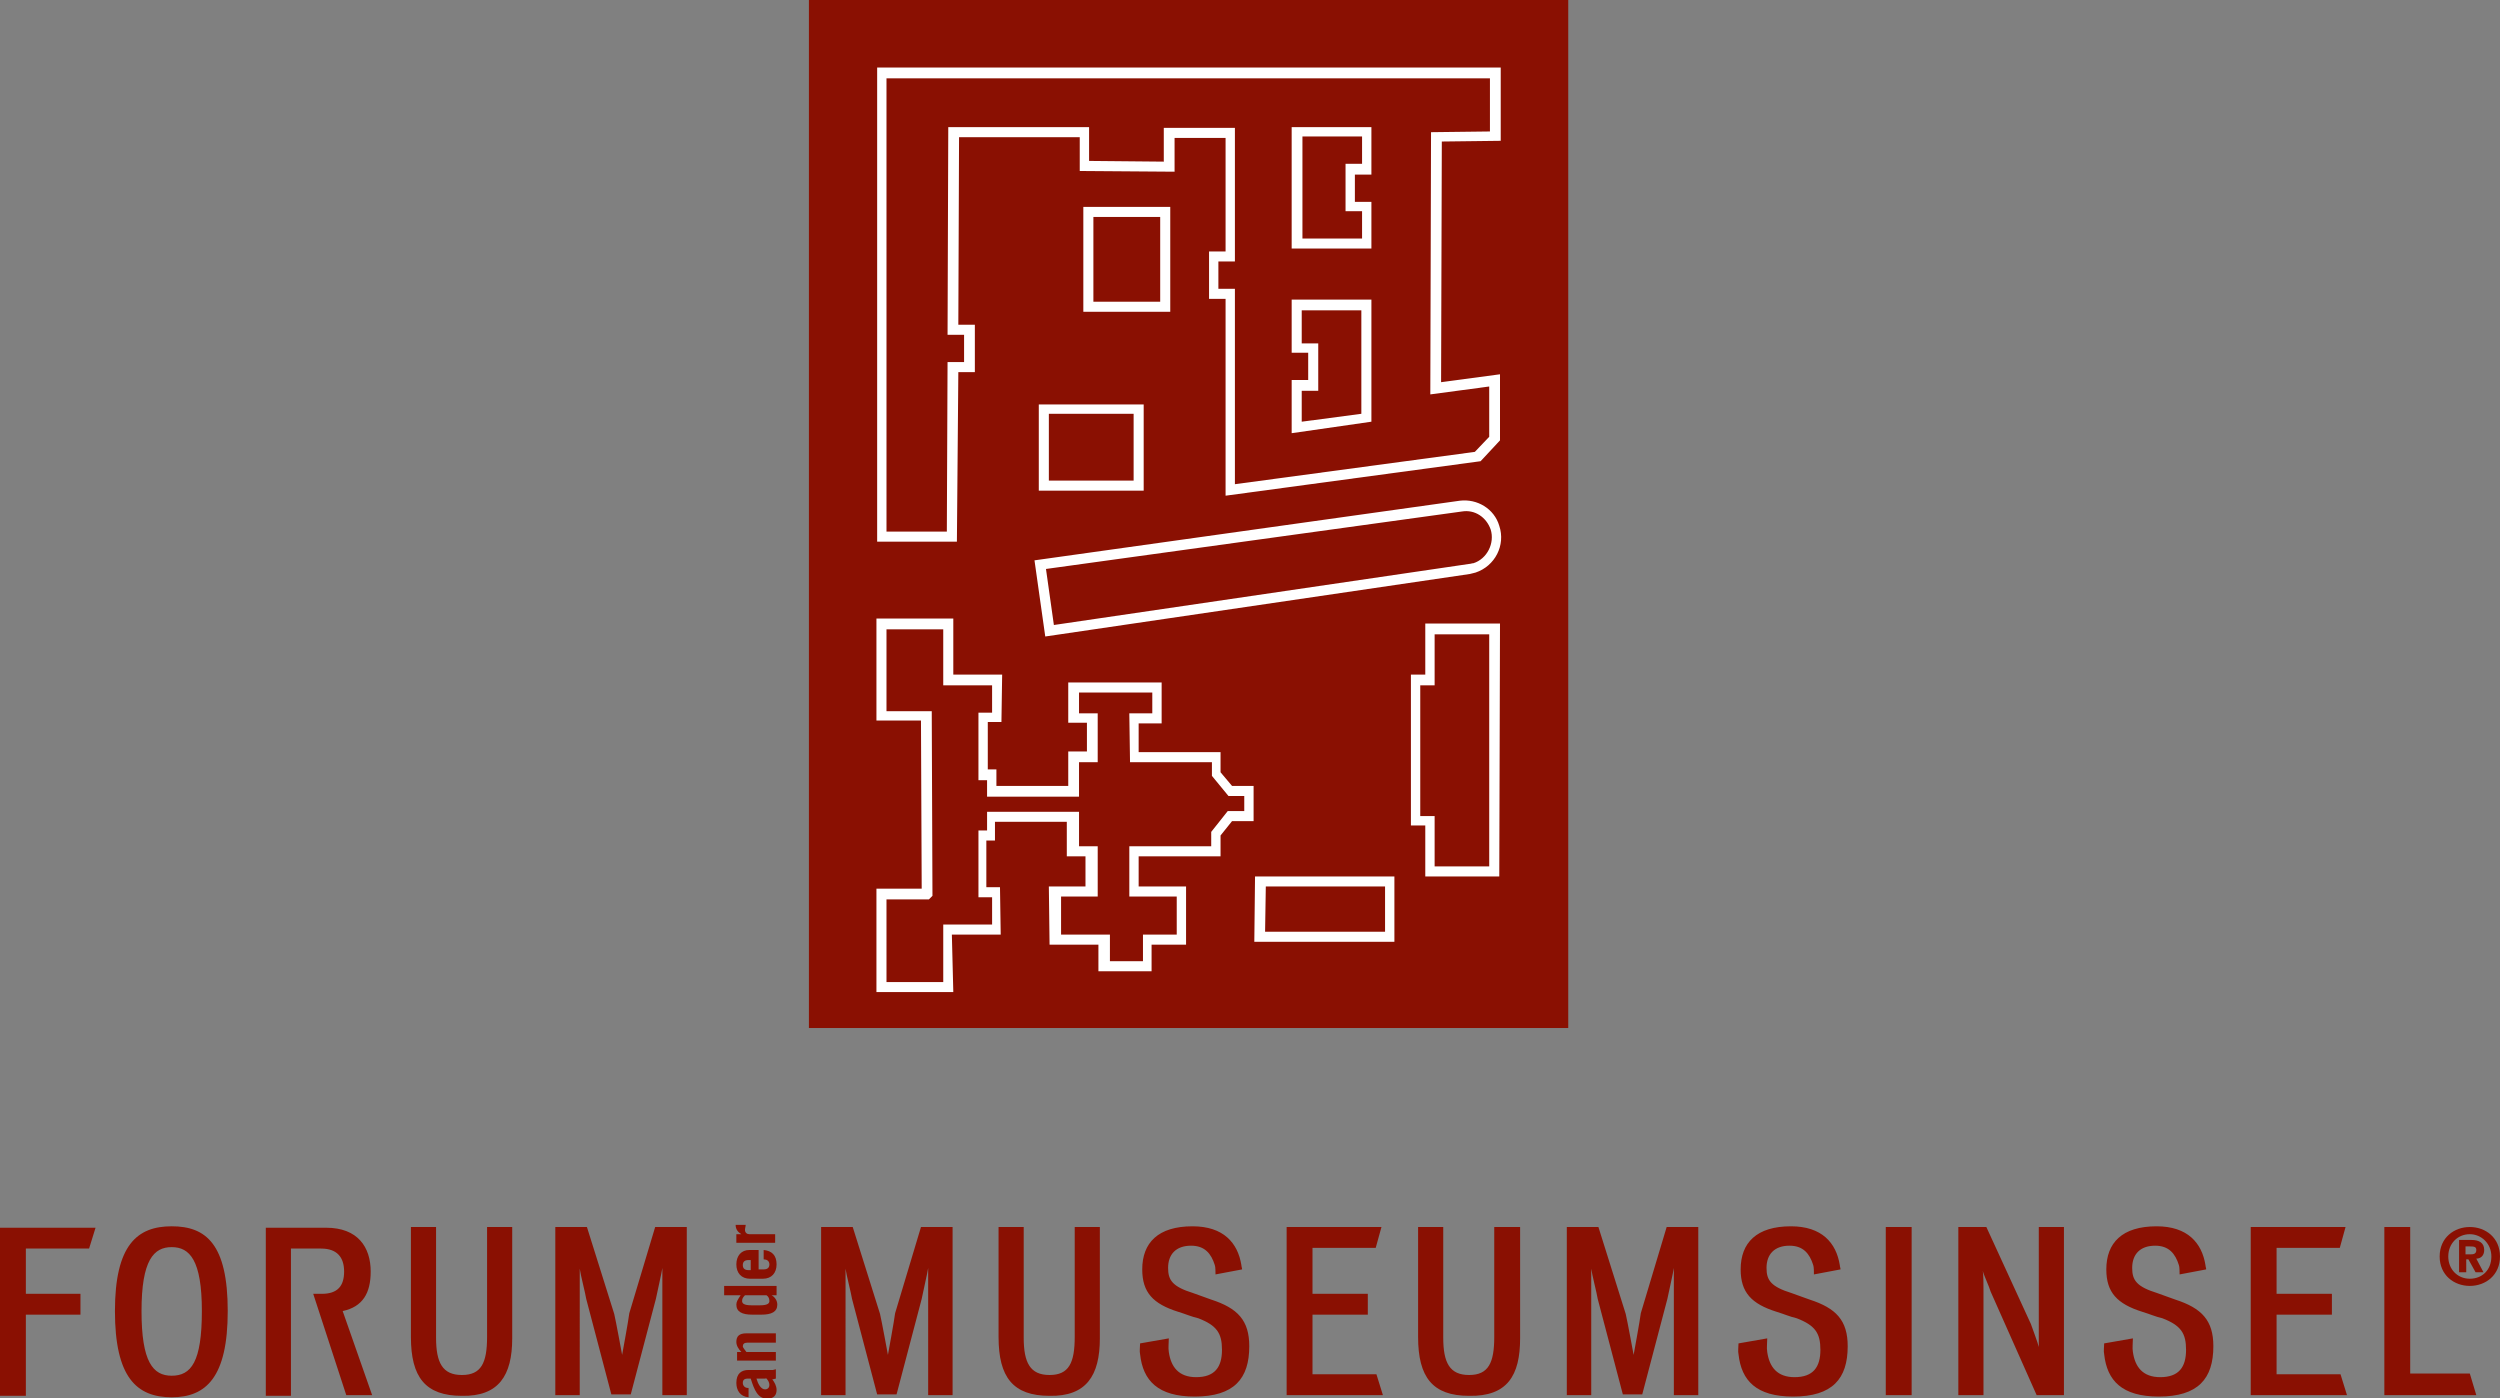 <?xml version="1.0" encoding="utf-8"?>
<!-- Generator: Adobe Illustrator 26.3.1, SVG Export Plug-In . SVG Version: 6.00 Build 0)  -->
<svg version="1.1" id="Ebene_1" xmlns="http://www.w3.org/2000/svg" xmlns:xlink="http://www.w3.org/1999/xlink" x="0px" y="0px"
	 viewBox="0 0 348 194.6" style="enable-background:new 0 0 348 194.6;" xml:space="preserve">
<rect x="0" y="0" width="348" height="194.6" fill="#808080" stroke="none"/>
<style type="text/css">
	.st0{fill:#8A1002;}
	.st1{fill:#FFFFFF;}
</style>
<polygon class="st0" points="112.6,143.1 112.6,0 218.3,0 218.3,143.1 112.6,143.1 "/>
<path class="st1" d="M132.7,138.1H122l0-14.4h6.3l-0.1-23.4H122l0-14.2h10.7l0,7.8l6.8,0l-0.1,6.6h-1.9v6.6h1.2l0,2.3h10v-4.8h2.6
	v-4h-2.6V95h13l0,5.7h-3.2l0,4h11.4v2.8l1.6,1.9h3v4.9h-3l-1.6,2v2.9h-11.4v4.2h6.6l0,8.1h-4.8l0,3.7h-7.4l0-3.7h-6.8l-0.1-8.1h5.1
	v-4.2h-2.6v-4.8h-10l0,2.6h-1.2v6.5h1.9l0.1,6.6l-6.8,0L132.7,138.1z M123.4,136.7h7.9l0-8l6.8,0l0-3.8h-1.9v-9.3h1.2l0-2.6h12.8
	v4.8h2.6v7h-5.1l0,5.3h6.8l0,3.7h4.6l0-3.7h4.7l0-5.3h-6.6v-7h11.4v-2l2.3-2.9h2.3v-2.1H171l-2.3-2.8v-1.9h-11.4l-0.1-6.8h3.2l0-2.9
	h-10.2v2.9h2.6v6.8h-2.6v4.8h-12.8l0-2.3h-1.2v-9.4h1.9l0-3.8l-6.8,0l0-7.8h-7.9l0,11.4h6.3l0.1,25.7l-0.5,0.5h-5.9L123.4,136.7z
	 M194.1,131.1h-19.5l0.1-9.1h19.4L194.1,131.1z M176.1,129.7h16.7l0-6.3h-16.6L176.1,129.7z M208.7,122h-10.3v-7.1h-2v-21l2,0v-7.1
	l10.4,0L208.7,122z M199.8,120.6h7.5l0-32.3l-7.6,0v7.1l-2,0v18.2h2V120.6z M145.5,88.6L144,78l59.2-8.3c2.4-0.3,4.8,1.1,5.5,3.5
	c0.9,2.7-0.6,5.6-3.3,6.5c-0.3,0.1-0.5,0.1-0.8,0.2L145.5,88.6z M145.6,79.2l1.1,7.8l57.8-8.5c0.2,0,0.4-0.1,0.6-0.1
	c1.9-0.6,3-2.8,2.4-4.7c-0.6-1.7-2.2-2.8-4-2.5L145.6,79.2z M133.2,75.4h-11.1v-66l86.8,0v10.2l-8.2,0.1l-0.1,33.5l8.2-1.1v9.2
	l-2.7,2.9l-35.5,4.8l0-27.4h-2.3l0-6.6h2.3l0-15.8h-7.1l0,4.7l-13.2-0.1l0-4.7l-16.8,0l-0.1,26.1h2.3l0,6.6h-2.3L133.2,75.4z
	 M123.5,74h8.3l0.1-23.6h2.3l0-3.8h-2.3l0.1-28.9l19.6,0l0,4.7l10.4,0.1l0-4.7h9.9l0,18.6h-2.3l0,3.8h2.3l0,27.2l33.4-4.5l2-2.1v-7
	l-8.2,1.1l0.1-36.5l8.2-0.1v-7.4l-84,0V74z M179.8,60.3l0-7.4h2.3l0-3.8h-2.3l0-7.4h11.1l0,17L179.8,60.3z M181.2,54.3l0,4.4
	l8.3-1.1l0-14.4h-8.3l0,4.6h2.3l0,6.6H181.2z M190.9,34.6h-11.1l0-16.9l11.1,0l0,6.6h-2.3l0,3.8h2.3L190.9,34.6z M181.3,33.2h8.3
	l0-3.8h-2.3l0-6.6h2.3l0-3.8l-8.3,0L181.3,33.2z"/>
<path class="st1" d="M159.2,68.3h-14.6V56.3h14.6V68.3z M146,66.9h11.8v-9.3H146V66.9z M162.9,43.4h-12.1V28.8h12.1V43.4z M152.2,42
	h9.3V30.2h-9.3V42z"/>
<path class="st0" d="M344.7,194.2l-0.9-3h-8.3v-20.4h-3.6v23.4H344.7L344.7,194.2z M316.9,191.3V183h7.7v-2.9h-7.7v-6.4h8.8l0.8-2.9
	h-13.2v23.4h13.4l-0.9-2.9H316.9L316.9,191.3z M296.8,176.5c0-1.9,1.1-3.1,3.2-3.1c1.9,0,2.8,1.1,3.3,2.7c0.1,0.2,0.1,1.1,0.1,1.3
	l3.7-0.7c0-0.2-0.1-0.4-0.1-0.6c-0.5-3.1-2.5-5.4-6.8-5.4c-4.8,0-7,2.3-7,6c0,3.2,1.5,4.8,5,5.9c1,0.3,1.9,0.7,2.8,0.9
	c2.6,1,3.3,2.1,3.3,4.4c0,2.4-1,3.8-3.6,3.8c-2.4,0-3.5-1.4-3.8-3.5c-0.1-0.6,0-1.2,0-1.9l-4,0.7c0,0.5-0.1,1.1,0,1.5
	c0.4,3.7,2.5,5.9,7.6,5.9c5.5,0,7.6-2.5,7.6-7c0-3.6-1.6-5.3-5.3-6.5c-0.6-0.2-1.9-0.7-2.5-0.9C297.4,179.1,296.8,178.2,296.8,176.5
	L296.8,176.5z M283.5,194.2h3.8v-23.4h-3.5c0,0.3,0,13.2,0,13.2c0,0.4,0,2.9,0,3.5c-0.1-0.5-1-2.9-1.1-3.2l-6.2-13.5h-3.9v23.4h3.5
	c0,0,0-14.6,0-14.7c0-0.5,0-2.1-0.1-2.6c0.1,0.5,0.9,2.2,1.1,2.9L283.5,194.2L283.5,194.2z M262.5,194.2h3.6v-23.4h-3.6V194.2
	L262.5,194.2z M245.9,176.5c0-1.9,1.1-3.1,3.2-3.1c1.9,0,2.8,1.1,3.3,2.7c0.1,0.2,0.1,1.1,0.1,1.3l3.7-0.7c0-0.2-0.1-0.4-0.1-0.6
	c-0.5-3.1-2.5-5.4-6.8-5.4c-4.8,0-7,2.3-7,6c0,3.2,1.5,4.8,5,5.9c1,0.3,1.9,0.7,2.8,0.9c2.6,1,3.3,2.1,3.3,4.4c0,2.4-1,3.8-3.6,3.8
	c-2.4,0-3.5-1.4-3.8-3.5c-0.1-0.6,0-1.2,0-1.9l-4,0.7c0,0.5-0.1,1.1,0,1.5c0.4,3.7,2.5,5.9,7.6,5.9c5.5,0,7.6-2.5,7.6-7
	c0-3.6-1.6-5.3-5.3-6.5c-0.6-0.2-1.9-0.7-2.5-0.9C246.5,179.1,245.9,178.2,245.9,176.5L245.9,176.5z M233,194.2h3.4v-23.4h-4.4
	l-3.6,12c-0.1,0.9-1,5.8-1,5.8s-0.9-4.9-1.1-5.7l-3.8-12.1h-4.4v23.4h3.4V181c0-0.8,0-3.6,0-4.4c0.1,0.8,0.8,3.5,0.9,4.2
	c0,0,3.5,13.3,3.5,13.3h2.7l3.5-13.3c0.2-1,0.8-3.6,0.9-4.3c0,0.8,0,3.4,0,4.3V194.2L233,194.2z M211.6,186.3c0-1.2,0-13.9,0-15.5
	h-3.6c0,2,0,14.6,0,15.3c0,3.6-0.8,5.3-3.5,5.3s-3.6-1.7-3.6-5.2c0-0.5,0-13.1,0-15.4h-3.5c0,1.5,0,14.9,0,15.3c0,5.6,2,8.2,7.1,8.2
	C209.8,194.4,211.6,191.5,211.6,186.3L211.6,186.3z M182.7,191.3V183h7.7v-2.9h-7.7v-6.4h8.8l0.8-2.9h-13.2v23.4h13.4l-0.9-2.9
	H182.7L182.7,191.3z M162.6,176.5c0-1.9,1.1-3.1,3.2-3.1c1.9,0,2.8,1.1,3.3,2.7c0.1,0.2,0.1,1.1,0.1,1.3l3.7-0.7
	c0-0.2-0.1-0.4-0.1-0.6c-0.5-3.1-2.5-5.4-6.8-5.4c-4.8,0-7,2.3-7,6c0,3.2,1.5,4.8,5,5.9c1,0.3,1.9,0.7,2.8,0.9
	c2.6,1,3.3,2.1,3.3,4.4c0,2.4-1,3.8-3.6,3.8c-2.4,0-3.5-1.4-3.8-3.5c-0.1-0.6,0-1.2,0-1.9l-4,0.7c0,0.5-0.1,1.1,0,1.5
	c0.4,3.7,2.5,5.9,7.6,5.9c5.5,0,7.6-2.5,7.6-7c0-3.6-1.6-5.3-5.3-6.5c-0.6-0.2-1.9-0.7-2.5-0.9C163.2,179.1,162.6,178.2,162.6,176.5
	L162.6,176.5z M153.1,186.3c0-1.2,0-13.9,0-15.5h-3.5c0,2,0,14.6,0,15.3c0,3.6-0.8,5.3-3.5,5.3c-2.7,0-3.6-1.7-3.6-5.2
	c0-0.5,0-13.1,0-15.4h-3.5c0,1.5,0,14.9,0,15.3c0,5.6,2,8.2,7.1,8.2C151.2,194.4,153.1,191.5,153.1,186.3L153.1,186.3z M129.2,194.2
	h3.4v-23.4h-4.4l-3.6,12c-0.1,0.9-1,5.8-1,5.8s-0.9-4.9-1.1-5.7l-3.8-12.1h-4.4v23.4h3.4V181c0-0.8,0-3.6,0-4.4
	c0.1,0.8,0.8,3.5,0.9,4.2c0,0,3.5,13.3,3.5,13.3h2.7l3.5-13.3c0.2-1,0.8-3.6,0.9-4.3c0,0.8,0,3.4,0,4.3V194.2L129.2,194.2z
	 M92.2,194.2h3.4v-23.4h-4.4l-3.6,12c-0.1,0.9-1,5.8-1,5.8s-0.9-4.9-1.1-5.7l-3.8-12.1h-4.4v23.4h3.4V181c0-0.8,0-3.6,0-4.4
	c0.1,0.8,0.8,3.5,0.9,4.2c0,0,3.5,13.3,3.5,13.3h2.7l3.5-13.3c0.2-1,0.8-3.6,0.9-4.3c0,0.8,0,3.4,0,4.3V194.2L92.2,194.2z
	 M71.3,186.3c0-1.2,0-13.9,0-15.5h-3.5c0,2,0,14.6,0,15.3c0,3.6-0.8,5.3-3.5,5.3c-2.7,0-3.6-1.7-3.6-5.2c0-0.5,0-13.1,0-15.4h-3.5
	c0,1.5,0,14.9,0,15.3c0,5.6,2,8.2,7.1,8.2C69.4,194.4,71.3,191.5,71.3,186.3L71.3,186.3z M48.2,194.2h3.6l-4.1-11.7
	c2.8-0.6,3.9-2.5,3.9-5.5c0-3.4-1.8-6.1-6.2-6.1c-0.1,0-7.9,0-8.4,0v23.4h3.5v-20.5c0.4,0,4.1,0,4.2,0c2.2,0,3.2,1.2,3.2,3.2
	c0,2-0.9,3.1-3.1,3.1c0,0-0.8,0-1.2,0L48.2,194.2L48.2,194.2z M31.7,182.5c0-9.3-3-11.8-7.8-11.8c-4.8,0-7.9,2.6-7.9,11.8
	c0,9.2,3,12,7.9,12C28.7,194.5,31.7,191.7,31.7,182.5L31.7,182.5z M28.1,182.5c0,7.1-1.5,9-4.2,9c-2.6,0-4.2-1.9-4.2-9
	c0-7.1,1.7-8.9,4.2-8.9C26.4,173.6,28.1,175.4,28.1,182.5L28.1,182.5z M12.4,173.8l0.9-2.9H0v23.4h3.6V183h7.6v-2.9H3.6v-6.3H12.4
	L12.4,173.8z"/>
<path class="st0" d="M343.1,175.3h0.5l1,1.8h1.1l-1-1.9c0.6,0,1.1-0.4,1.1-1.2c0-1-0.7-1.4-1.8-1.4h-1.7v4.5h1V175.3L343.1,175.3z
	 M343.1,173.5h0.7c0.7,0,0.9,0.1,0.9,0.5c0,0.4-0.2,0.6-0.7,0.6h-0.8V173.5L343.1,173.5z M343.8,179c2.2,0,4.2-1.5,4.2-4.1
	s-2-4.1-4.2-4.1c-2.2,0-4.2,1.5-4.2,4.1S341.6,179,343.8,179L343.8,179z M346.8,174.9c0,1.9-1.3,3.1-3,3.1c-1.7,0-3-1.3-3-3.1
	c0-1.8,1.3-3.1,3-3.1C345.4,171.8,346.8,173.1,346.8,174.9L346.8,174.9z"/>
<path class="st0" d="M104.1,193.2c-0.4,0-0.7-0.3-0.7-0.7c0-0.4,0.2-0.6,0.7-0.6h0.4c0.5,1.6,1,2.8,2.3,2.8c0.9,0,1.3-0.5,1.3-1.2
	c0-0.6-0.3-1.1-0.6-1.5c0.2,0,0.4-0.1,0.5-0.1v-1.3c-0.1,0-0.3,0.1-0.4,0.1h-3.4c-1,0-1.7,0.5-1.7,1.8c0,1,0.5,1.9,1.7,2V193.2
	L104.1,193.2z M106.6,191.8c0.3,0.3,0.5,0.6,0.5,1c0,0.3-0.2,0.6-0.6,0.6c-0.6,0-1-0.8-1.2-1.5H106.6L106.6,191.8z M108,188.2h-4.1
	c-0.2-0.3-0.5-0.6-0.5-0.8c0-0.3,0.2-0.5,0.6-0.5h4v-1.3h-4.1c-1,0-1.4,0.4-1.4,1.2c0,0.5,0.3,1,0.7,1.4h-0.6v1.2h5.4V188.2
	L108,188.2z M106.7,180.3c0.3,0.2,0.4,0.5,0.4,0.8c0,0.3-0.2,0.6-1.3,0.6h-1.2c-1.1,0-1.3-0.3-1.3-0.6c0-0.3,0.1-0.5,0.4-0.8H106.7
	L106.7,180.3z M108,179h-7.2v1.3h2.3c-0.4,0.6-0.6,0.9-0.6,1.3c0,1,0.8,1.4,2.2,1.4h1.3c1.4,0,2.2-0.4,2.2-1.4
	c0-0.6-0.4-1.1-0.8-1.3v0h0.7V179L108,179z M105.6,174h-1.3c-1.1,0-1.8,0.8-1.8,2c0,1.2,0.7,2,1.9,2h1.8c1.2,0,1.9-0.8,1.9-2
	c0-1.3-0.7-1.9-1.8-2v1.3c0.4,0,0.8,0.2,0.8,0.7c0,0.4-0.2,0.7-0.8,0.7h-0.7V174L105.6,174z M104.5,176.8h-0.3
	c-0.5,0-0.8-0.2-0.8-0.7s0.3-0.7,0.8-0.7h0.3V176.8L104.5,176.8z M108,171.8h-3.7c-0.3,0-0.6-0.2-0.6-0.6c0-0.2,0.1-0.5,0.1-0.7
	h-1.4c0,0.6,0.3,1,0.8,1.3v0h-0.7v1.2h5.4V171.8L108,171.8z"/>
</svg>

